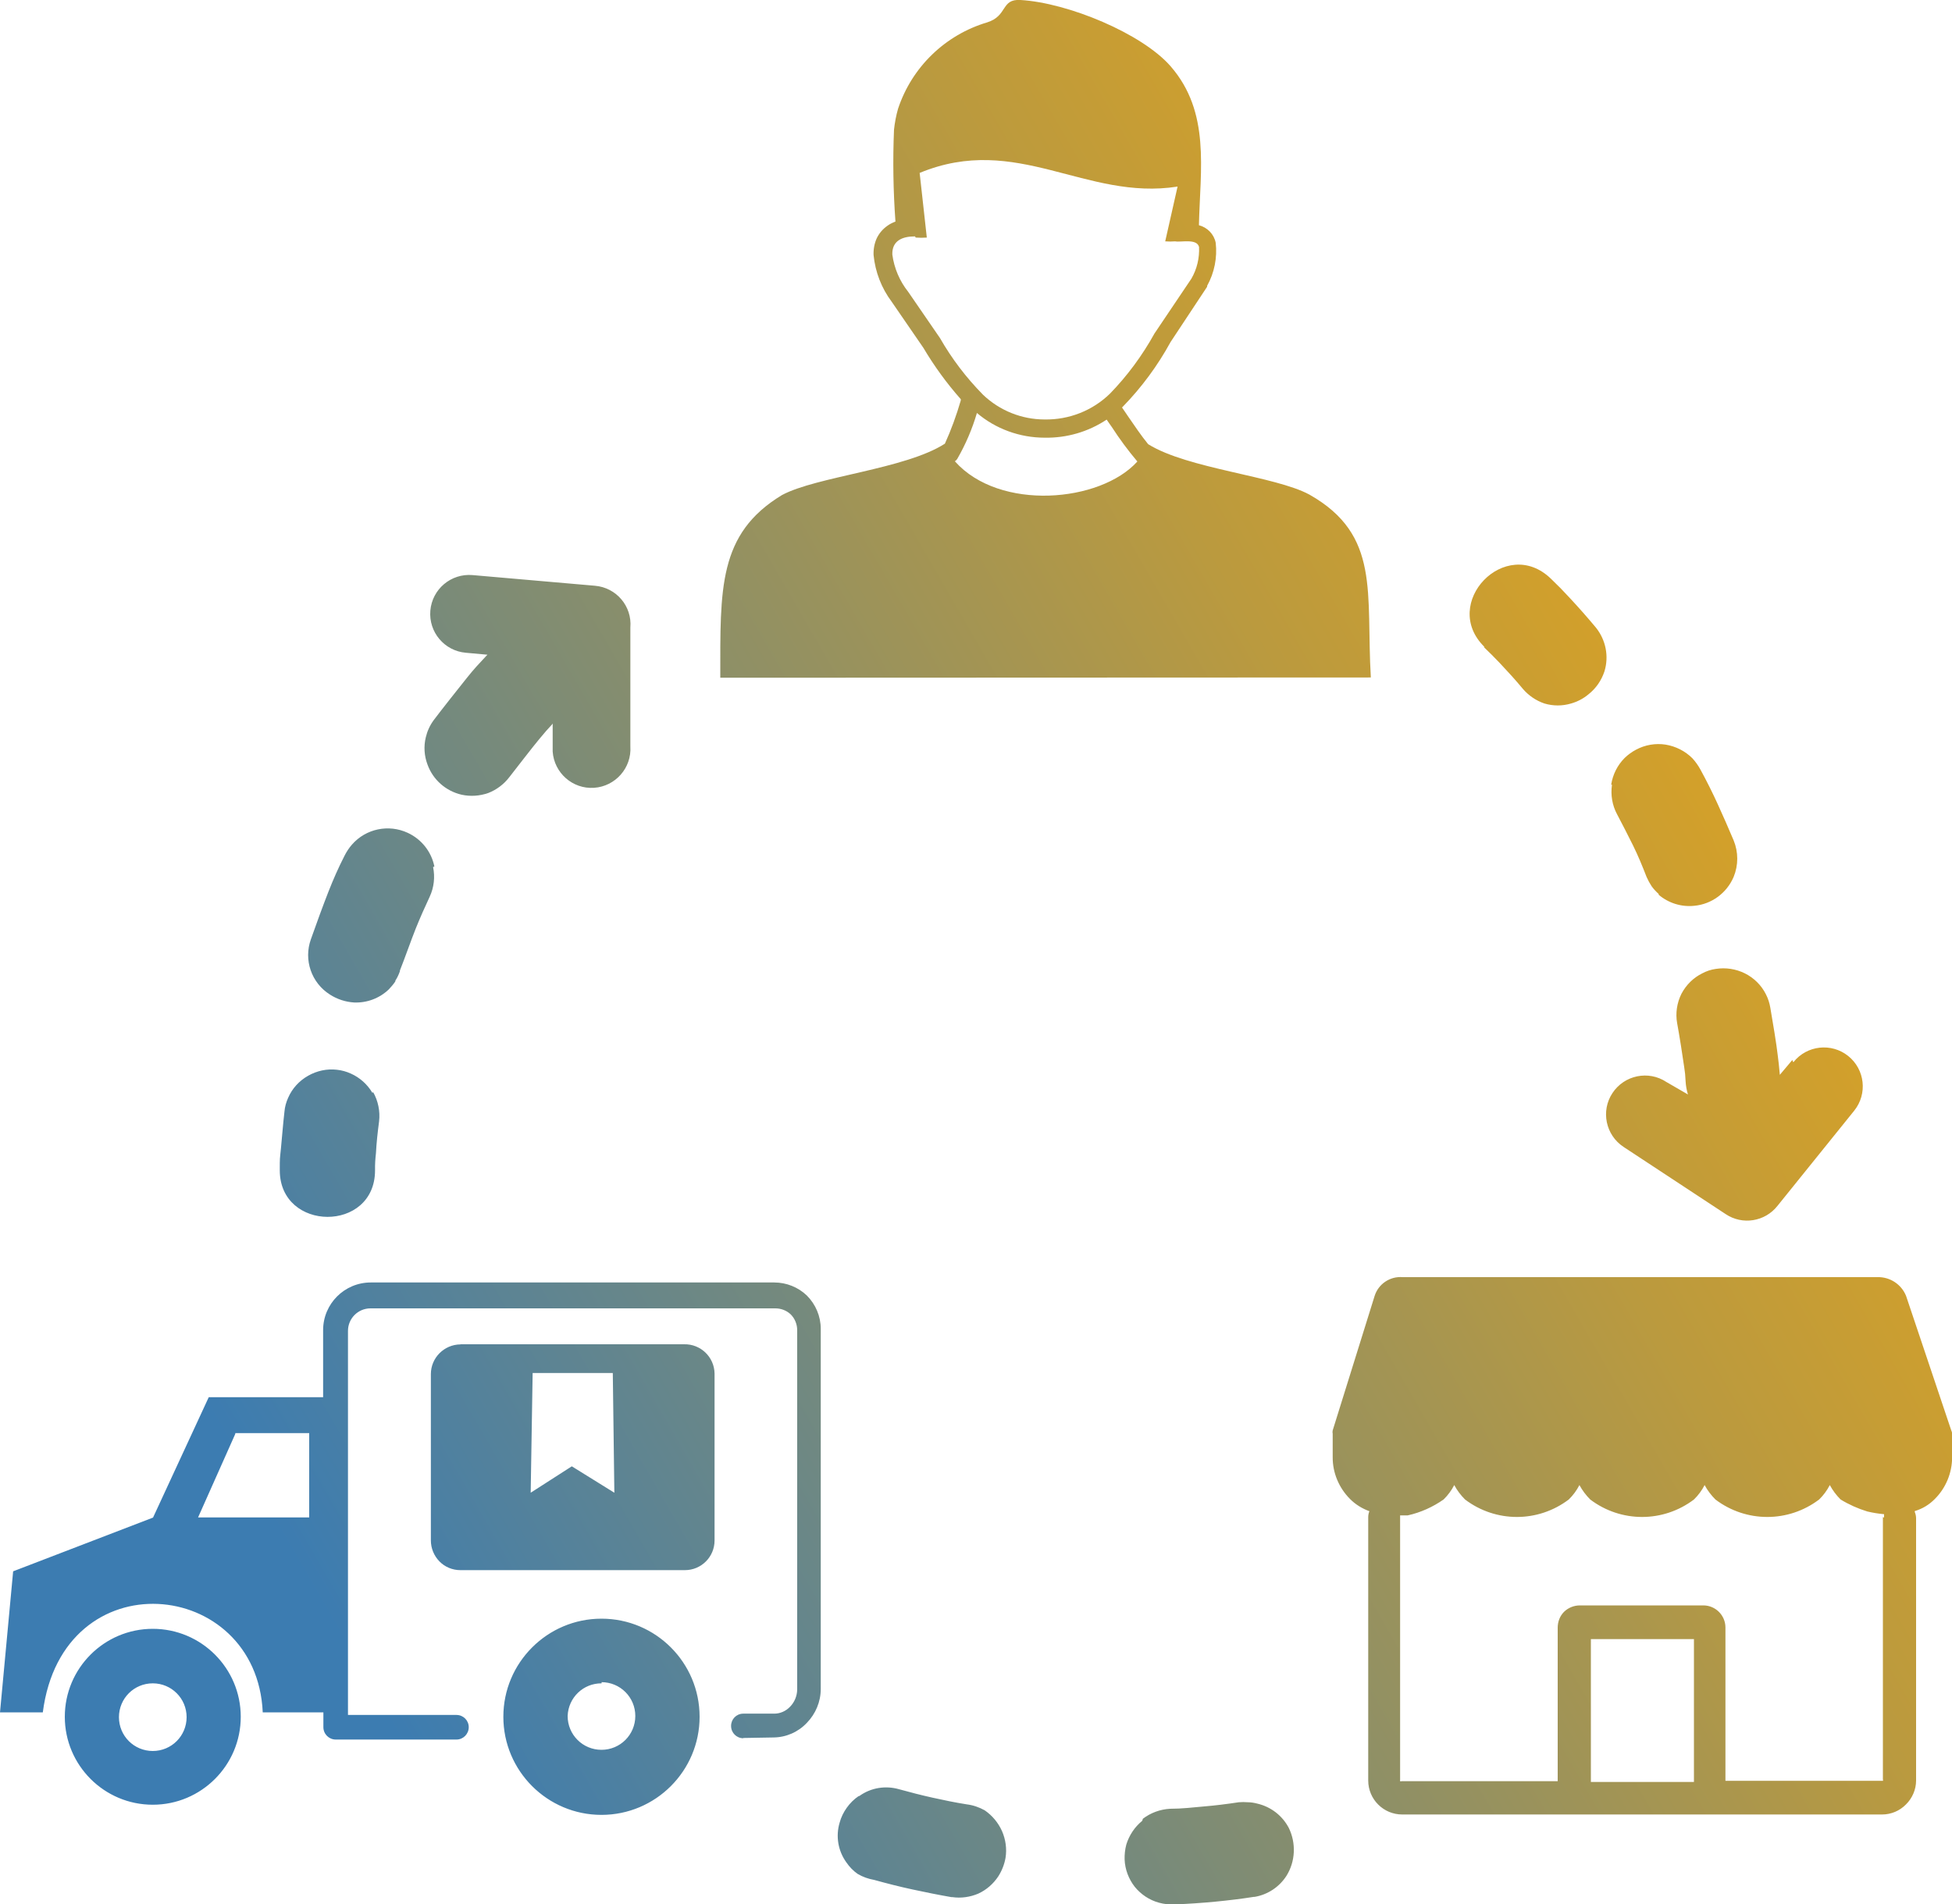 <?xml version="1.0" encoding="UTF-8"?><svg id="Layer_1" xmlns="http://www.w3.org/2000/svg" xmlns:xlink="http://www.w3.org/1999/xlink" viewBox="0 0 150 146.36"><defs><style>.cls-1{fill:url(#linear-gradient);fill-rule:evenodd;}</style><linearGradient id="linear-gradient" x1="1.1" y1="133.53" x2="130.48" y2="58.83" gradientUnits="userSpaceOnUse"><stop offset=".17" stop-color="#3c7cb1"/><stop offset=".51" stop-color="#7f8c74"/><stop offset=".84" stop-color="#bb9a3e"/><stop offset="1" stop-color="#d3a02a"/></linearGradient></defs><path class="cls-1" d="M11.74,125.19c3.73,0,6.76,3.03,6.76,6.76s-3.03,6.76-6.76,6.76-6.76-3.03-6.76-6.76,3.03-6.76,6.76-6.76h0ZM144.78,116.65c0-.09,0-.18,0-.27-.44-.04-.87-.11-1.29-.21-.72-.22-1.41-.53-2.05-.92-.33-.33-.61-.7-.83-1.11-.21.41-.49.79-.82,1.11-2.36,1.79-5.61,1.79-7.97,0-.33-.33-.61-.7-.83-1.11-.21.41-.49.79-.82,1.11-2.36,1.79-5.61,1.79-7.97,0-.33-.33-.61-.7-.83-1.11-.21.41-.49.79-.82,1.11-2.36,1.79-5.61,1.79-7.97,0-.33-.33-.61-.7-.83-1.11-.21.41-.49.79-.82,1.11-.83.58-1.76,1-2.75,1.22h-.59v20.33s-.01.07,0,.1c.03.02.07.02.11,0h12v-11.8c0-.46.17-.9.49-1.22.33-.32.77-.49,1.22-.49h9.5c.92.01,1.67.76,1.68,1.68v11.8h12s.07.01.1,0c.02-.03.02-.07,0-.1v-20.17l.09.04ZM66.05,138.03c.88-.63,2-.81,3.04-.51.87.24,1.72.46,2.58.65s1.72.37,2.61.51c.49.06.96.22,1.39.46.58.4,1.04.95,1.33,1.6.28.64.38,1.36.27,2.05-.09.51-.28.99-.56,1.43-.38.57-.9,1.03-1.53,1.32h0c-.63.27-1.33.37-2.01.27h-.07c-.98-.17-1.97-.37-2.99-.59s-1.95-.46-2.93-.73h0c-.45-.08-.88-.23-1.27-.46-.35-.24-.64-.55-.88-.9-.63-.88-.82-2-.51-3.04.11-.41.3-.8.55-1.15.25-.35.56-.66.92-.9h.07ZM87.82,139.79c.6-.46,1.34-.73,2.1-.77.88,0,1.76-.1,2.62-.18h0c.85-.07,1.73-.18,2.65-.32.23-.02.46-.02.7,0,.24,0,.48.04.71.1h0c1.05.24,1.94.92,2.44,1.88.28.58.41,1.21.38,1.86-.03.64-.22,1.26-.56,1.81-.55.86-1.44,1.45-2.44,1.62h-.06c-.95.15-1.94.27-2.97.37-1.04.1-2.07.17-3.11.21-.41.02-.82-.02-1.22-.13-.73-.2-1.38-.63-1.86-1.22-.47-.6-.75-1.34-.78-2.1-.01-.39.03-.77.13-1.15h0c.22-.71.64-1.35,1.22-1.82h0l.05-.15ZM122.25,136.96h7.92v-10.98h-7.92v10.98ZM147.14,116.21c.06.15.1.31.1.48v20.16c0,.69-.29,1.36-.78,1.84-.48.49-1.14.77-1.83.77h-36.88c-1.44,0-2.61-1.17-2.61-2.61v-20.24c0-.16.03-.31.09-.46-.55-.2-1.06-.51-1.48-.93-.86-.86-1.35-2.02-1.34-3.23v-1.79h0c-.02-.08-.02-.17,0-.26l3.22-10.33c.29-.93,1.19-1.53,2.16-1.45h36.47c.97-.03,1.85.55,2.21,1.44l3.47,10.33c.04.08.06.16.07.24h0v1.82c0,1.21-.48,2.38-1.34,3.23-.42.43-.95.75-1.53.92v.07ZM42.44,55.66c-.4.43-.52.57-.98,1.12h0c-.56.67-1.77,2.25-2.32,2.95-.42.55-.98.97-1.62,1.22h0c-.66.23-1.37.28-2.05.13h0c-1.21-.28-2.2-1.15-2.62-2.32-.25-.67-.3-1.39-.13-2.09.11-.47.31-.91.6-1.31h0c.61-.81,1.9-2.44,2.55-3.25s.81-.95,1.5-1.7h0l.09-.09-1.66-.15c-1.65-.14-2.87-1.59-2.73-3.24.14-1.65,1.59-2.87,3.24-2.73l9.41.82c1.64.14,2.86,1.57,2.72,3.21,0,0,0,0,0,0v9.14c.11,1.65-1.15,3.07-2.79,3.18-1.65.11-3.07-1.15-3.18-2.79,0-.13,0-.25,0-.38v-1.76h-.02ZM55.35,52.1c0-6.83-.18-11.07,4.74-14.05,2.66-1.43,9.48-1.99,12.52-3.95.49-1.08.89-2.19,1.22-3.32v-.1c-1.08-1.22-2.04-2.54-2.87-3.94l-2.44-3.55c-.78-1.04-1.26-2.28-1.39-3.58-.02-.44.06-.89.24-1.29.19-.4.48-.73.84-.98.18-.13.39-.23.6-.31-.17-2.35-.21-4.71-.11-7.07.06-.54.16-1.08.31-1.6,1.06-3.2,3.62-5.68,6.85-6.64,1.59-.5,1.04-1.81,2.55-1.72,3.66.21,9.36,2.58,11.55,5.1,3.06,3.53,2.27,7.87,2.17,12.21h0c.65.17,1.16.69,1.29,1.35.13,1.14-.1,2.3-.66,3.31h0s0,.05,0,.07l-2.81,4.25c-.99,1.81-2.22,3.48-3.66,4.96l-.07.07c.13.2.29.41.45.66.49.71,1.04,1.53,1.56,2.16,3.05,1.9,9.76,2.44,12.4,3.88,5.48,3.11,4.33,7.55,4.71,14.05l-49.99.02ZM73.39,35.47c3.42,3.83,11.16,3.16,14.01,0-.71-.84-1.37-1.73-1.97-2.66-.15-.2-.27-.39-.39-.56-1.41.94-3.07,1.42-4.76,1.39-1.91,0-3.76-.67-5.21-1.9-.36,1.23-.87,2.42-1.51,3.53-.04.07-.1.13-.17.17v.04ZM70.29,18.17c-.95,0-1.75.33-1.72,1.39.14,1.05.56,2.04,1.22,2.87h0l2.44,3.55c.91,1.59,2.02,3.05,3.31,4.36,1.28,1.22,2.97,1.9,4.74,1.9,1.87.03,3.68-.68,5.02-1.99,1.34-1.38,2.48-2.93,3.41-4.61l2.84-4.22c.43-.74.63-1.59.59-2.44-.17-.67-1.4-.34-1.83-.43-.26.02-.51.02-.77,0l.95-4.21c-7.07,1.11-12.35-4.14-19.82-1.05l.55,4.97c-.28.02-.57.02-.85,0l-.06-.09ZM137.82,81.63c1.03-1.29,2.91-1.5,4.2-.47s1.5,2.91.47,4.2l-5.9,7.32c-.96,1.22-2.7,1.5-3.99.63l-7.84-5.16c-1.38-.91-1.76-2.77-.85-4.14.91-1.38,2.77-1.76,4.14-.85l1.66.96c-.1-.32-.16-.66-.18-1-.07-.87,0-.32-.11-1.11s-.38-2.51-.54-3.36c-.14-.77-.02-1.57.33-2.27h0c.36-.68.91-1.23,1.6-1.57.32-.17.67-.29,1.04-.34h0c.76-.12,1.54,0,2.23.34.7.35,1.27.91,1.62,1.61.17.33.28.68.34,1.04h0c.18,1.03.48,2.84.57,3.66s.07.46.16,1.49h0l.96-1.14.06.15ZM114.01,49.72c.65.62.6.59,1.22,1.22h0c.61.65,1.22,1.31,1.78,1.99.44.52,1.02.92,1.67,1.14h0c.67.2,1.38.2,2.05,0h0c.49-.14.95-.38,1.34-.71.57-.45.99-1.06,1.22-1.75.36-1.16.11-2.42-.65-3.37h0c-.65-.78-1.32-1.54-2.01-2.28s-.72-.77-1.45-1.48h0c-3.48-3.37-8.54,1.9-5.1,5.25h-.07ZM123.87,60.32c-.11.78.02,1.57.39,2.26.41.78.82,1.57,1.22,2.38s.72,1.59,1.05,2.44h0c.11.25.24.49.39.72h0c.16.22.34.41.54.59v.06c.75.64,1.74.95,2.72.85,1.35-.12,2.51-.98,3.04-2.22.37-.9.37-1.91,0-2.81-.4-.95-.81-1.88-1.22-2.78s-.85-1.78-1.33-2.66h0c-.17-.31-.38-.61-.62-.87-.56-.56-1.28-.92-2.06-1.05-.78-.12-1.58.02-2.27.39-.32.17-.61.38-.87.63-.56.56-.92,1.28-1.04,2.06h.06ZM28.67,83.93c.39.69.55,1.48.46,2.26-.11.84-.2,1.64-.24,2.44-.05.44-.08.88-.07,1.32,0,4.8-7.32,4.74-7.32,0h0c0-1.03,0-.79.09-1.7s.15-1.78.27-2.82h0c.03-.36.13-.72.28-1.05.31-.72.85-1.31,1.54-1.7.67-.38,1.44-.55,2.21-.46h0c.37.04.73.14,1.06.29.7.31,1.28.83,1.67,1.49h0l.06-.07ZM33.28,66.64c.16.77.07,1.57-.26,2.28-.38.81-.74,1.62-1.07,2.44s-.9,2.44-1.22,3.23v.06c-.09.25-.2.5-.35.72v.06c-.15.22-.32.42-.5.61h0c-.72.69-1.68,1.05-2.67,1.01-.66-.04-1.3-.25-1.86-.61-1.42-.9-2.03-2.66-1.46-4.25.34-.98.98-2.72,1.35-3.66s.76-1.83,1.22-2.73h0c.16-.32.35-.62.59-.89,1.07-1.22,2.81-1.58,4.28-.9,1.06.49,1.82,1.45,2.05,2.59l-.1.04ZM35.39,103.32h17.18c1.27-.03,2.32.98,2.34,2.25,0,.01,0,.02,0,.04v12.79c0,1.26-1.02,2.28-2.28,2.28h-17.25c-.61,0-1.19-.24-1.61-.67-.42-.43-.66-1.01-.66-1.61v-12.79c0-1.25,1.02-2.27,2.27-2.28ZM40.91,105.53h6.18l.12,9.2-3.27-2.03-3.16,2.03.15-9.15v-.05ZM46.22,124.41c4.17,0,7.54,3.38,7.54,7.54s-3.38,7.54-7.54,7.54-7.54-3.38-7.54-7.54,3.38-7.54,7.54-7.54h0ZM46.22,129.29c1.44,0,2.6,1.16,2.6,2.6,0,1.44-1.16,2.6-2.6,2.6s-2.6-1.16-2.6-2.6h0c.05-1.41,1.2-2.52,2.61-2.51v-.09ZM57.12,133.6c-.52,0-.94-.42-.94-.94,0,0,0,0,0-.01,0-.51.4-.93.92-.94,0,0,.02,0,.02,0h2.38c.46,0,.9-.2,1.22-.54.34-.35.53-.82.54-1.31v-27.62c0-.46-.18-.9-.5-1.22h0c-.33-.31-.77-.47-1.22-.46h-31.07c-.96,0-1.73.78-1.73,1.73v29.52h8.34c.52,0,.94.42.94.94,0,.52-.42.95-.94.95h-9.28c-.53,0-.95-.43-.95-.95v-1.14h-4.66c-.46-10.39-15.38-11.83-16.9,0H0l1.01-10.84,10.75-4.13,4.28-9.25h8.79v-5.16c0-2.02,1.64-3.66,3.66-3.66h31.01c.93,0,1.83.36,2.5,1h0c.68.68,1.07,1.6,1.07,2.56v27.68c0,.98-.39,1.91-1.07,2.61-.67.71-1.59,1.11-2.56,1.12l-2.33.04ZM18.06,110.15h5.7v6.48h-8.54l2.86-6.42v-.06ZM11.74,129.38c1.44,0,2.6,1.16,2.6,2.6s-1.16,2.6-2.6,2.6-2.6-1.16-2.6-2.6h0c0-1.44,1.16-2.6,2.6-2.6Z"/></svg>